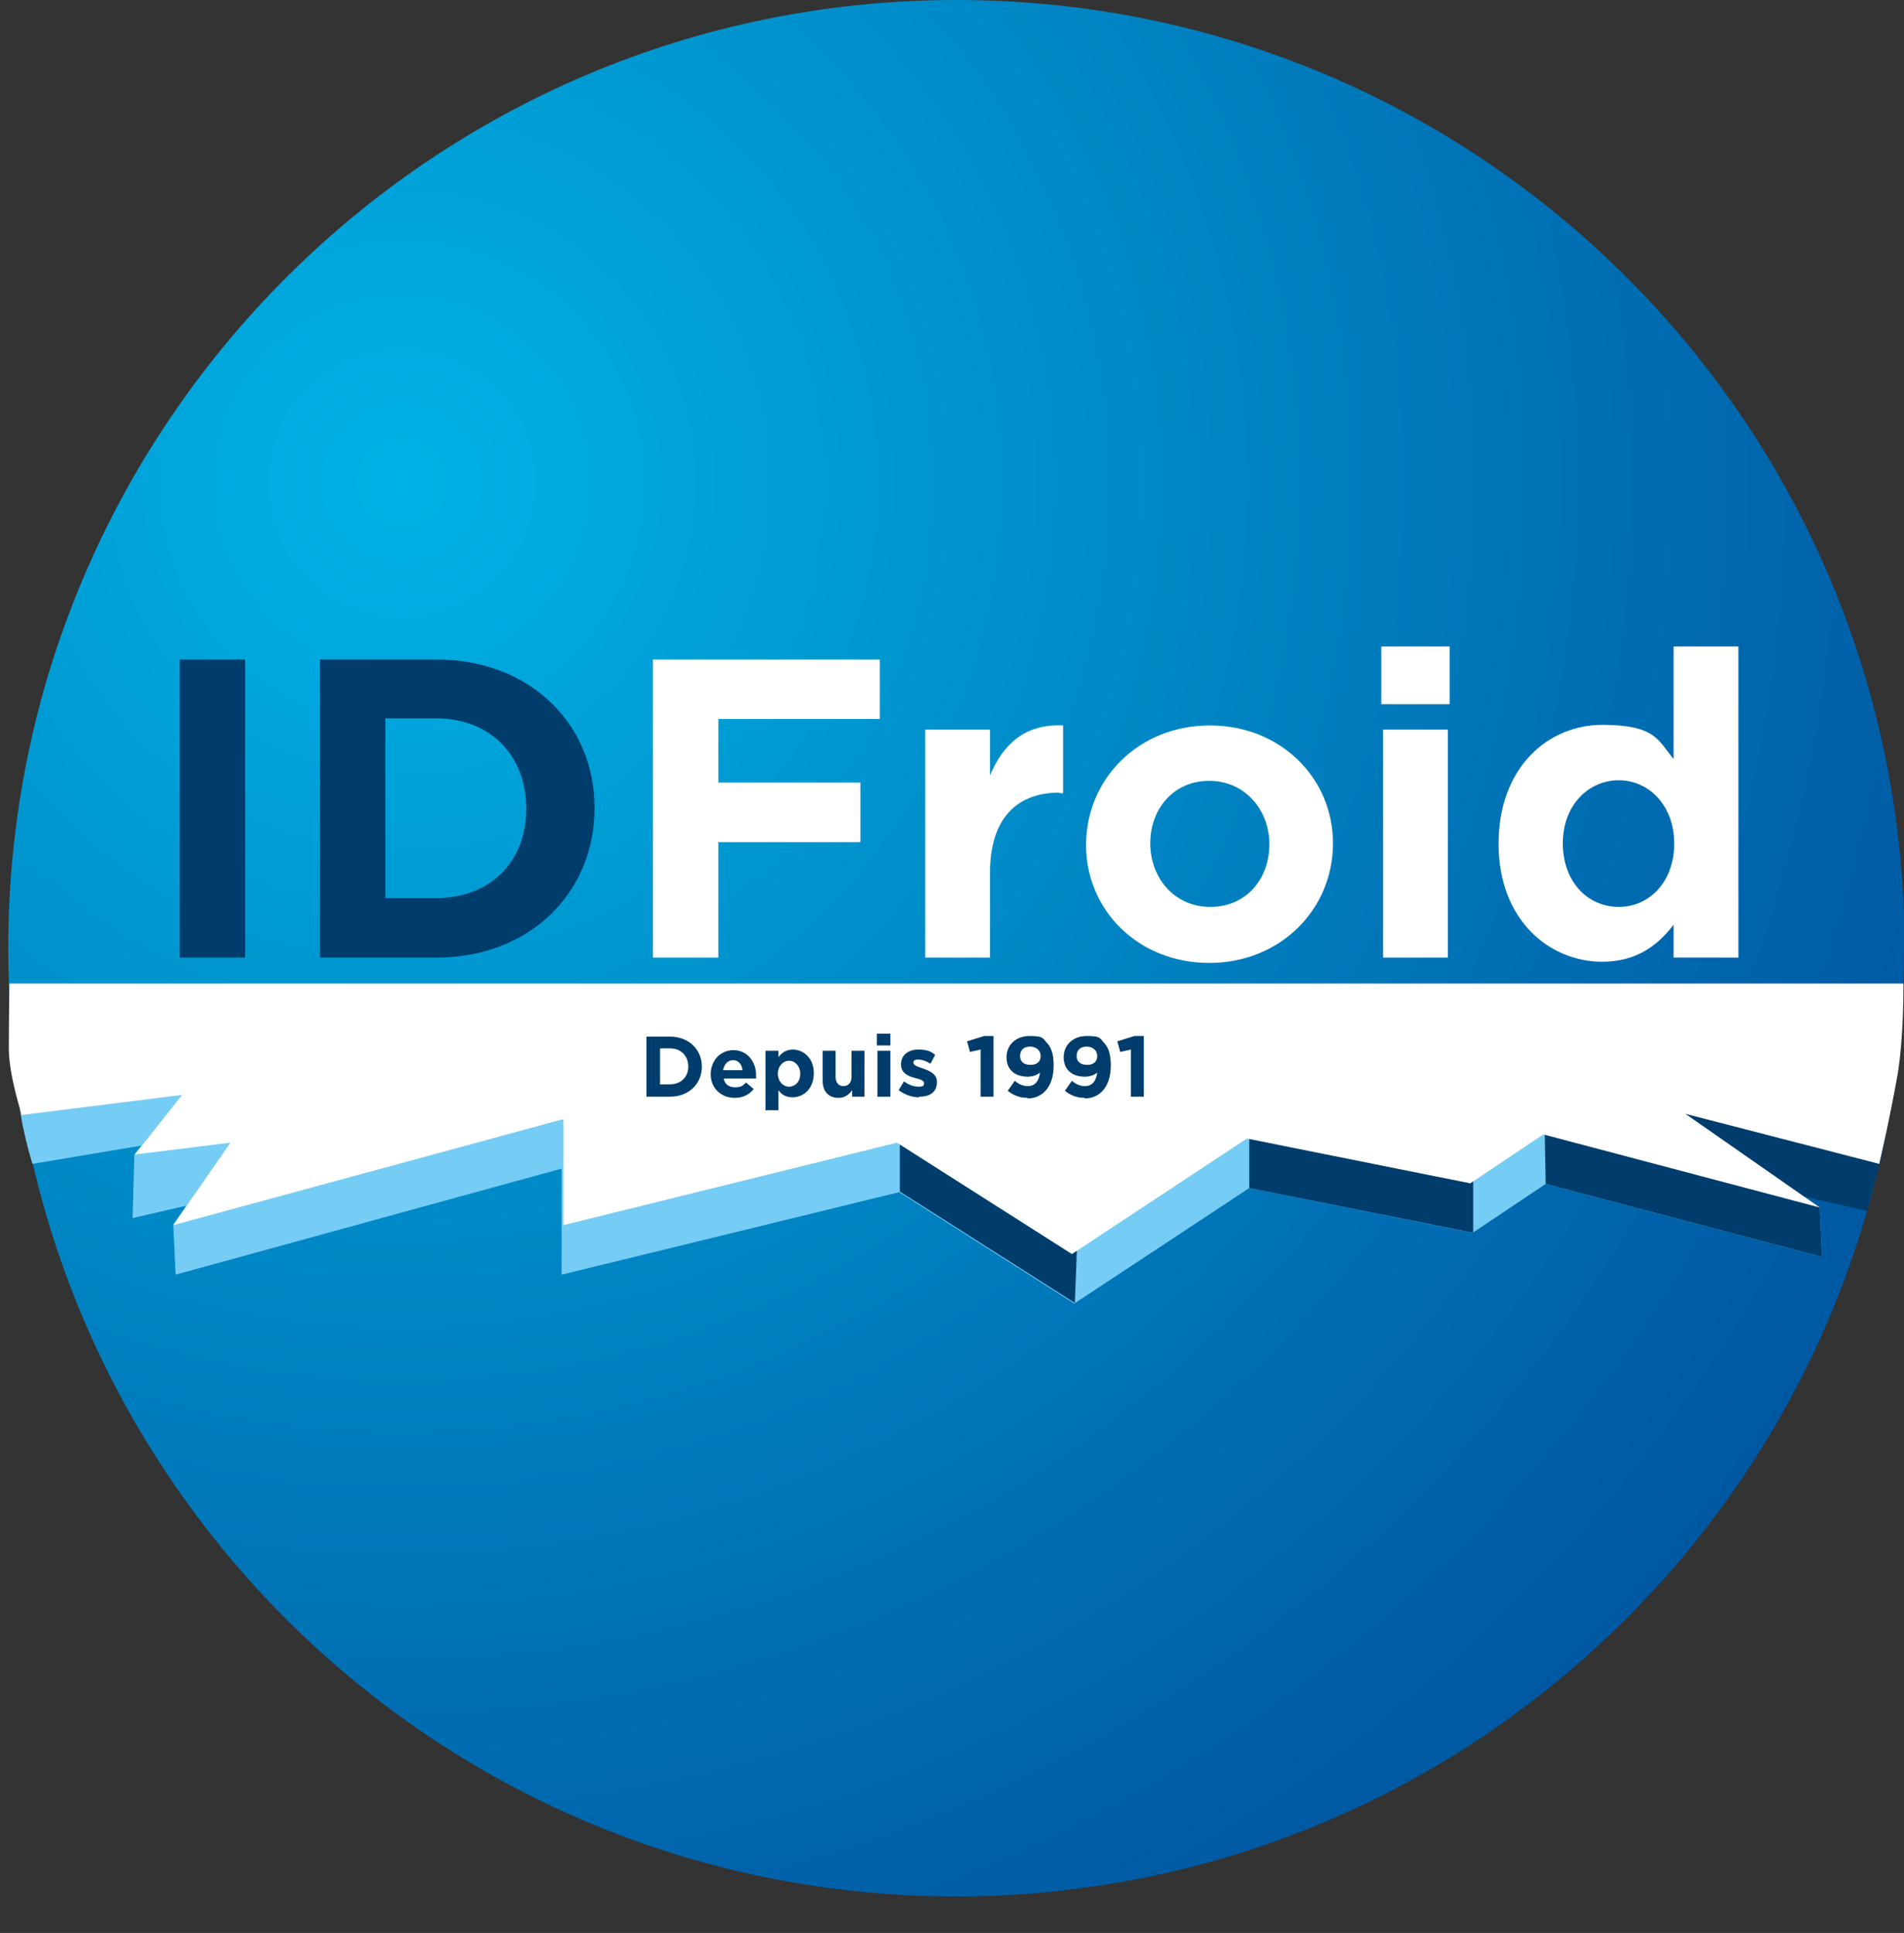 <?xml version="1.0" encoding="UTF-8"?>
<svg xmlns="http://www.w3.org/2000/svg" xmlns:xlink="http://www.w3.org/1999/xlink" version="1.1" viewBox="0 0 323.1 328">
  <rect x="0" y="0" width="323.1" height="328" fill="#333333" stroke="none"/>
  <defs>
    <style>
      .cls-1 {
        fill: url(#radial-gradient);
      }

      .cls-2 {
        fill: #75ccf4;
      }

      .cls-3 {
        fill: #fff;
      }

      .cls-4 {
        fill: #003d6c;
      }
    </style>
    <radialGradient id="radial-gradient" cx="68.2" cy="81.9" fx="68.2" fy="81.9" r="345.1" gradientUnits="userSpaceOnUse">
      <stop offset="0" stop-color="#00b3e6"/>
      <stop offset=".3" stop-color="#0091cc"/>
      <stop offset=".6" stop-color="#006eb3"/>
      <stop offset=".8" stop-color="#0059a3"/>
      <stop offset="1" stop-color="#00529e"/>
    </radialGradient>
  </defs>
  <!-- Generator: Adobe Illustrator 28.7.1, SVG Export Plug-In . SVG Version: 1.2.0 Build 142)  -->
  <g>
    <g id="Calque_1">
      <path class="cls-1" d="M323.1,160.9c0,88.8-72,160.9-160.9,160.9S1.4,249.7,1.4,160.9,73.4,0,162.3,0s160.9,72,160.9,160.9Z"/>
      <path class="cls-2" d="M2,175.4h318.2s-3.1,16.3-3.2,22.9c-.1,6.6-1.1,5.6-1.1,5.6l-9.6-.8,2.5,1.7.4,8.5-46.9-12.4-12.4,8.3-37.9-7.6-29.7,19.6-29.7-18.9-57.3,14v-18l-65.5,18-.4-8.5,2.2-3.2-9.1,2.1.3-10.8,1.2-1.5-18.5,3.1s-2.3-7.4-2.3-11.8c0-4.4-1.3-10.2-1.3-10.2Z"/>
      <path class="cls-4" d="M145.9,175.4h175.1s-.2,15.7-2,22.1c-1.9,6.4-2.1,8-2.1,8l-10.6-2.4,2.5,1.7.4,8.5-46.9-12.4-.2-10.5-12.1,5.6v13.2c0,0-38-7.6-38-7.6v-10.9s-29,14.6-29,14.6l-.6,15.8-29.7-18.9v-8.2c-.1,0-6.7-18.7-6.7-18.7Z"/>
      <path class="cls-3" d="M1.5,166.9h321.5s.1,9-1,15.5c-1.3,7.4-3.1,15.1-3.1,15.1l-32.9-8.5,22.8,15.9-46.9-12.4-12.4,8.3-37.9-7.6-29.7,19.6-29.7-18.9-56.6,14v-18l-66.2,18,9.7-14-16.2,2,8-10.1-27.2,3.4s-2.2-6.8-2.2-11.2c0-4.4.1-11.1.1-11.1Z"/>
      <g>
        <path class="cls-4" d="M30.5,162.5v-50.6h11.1v50.6h-11.1Z"/>
        <path class="cls-4" d="M74,162.5h-19.7v-50.6h19.7c15.9,0,26.9,10.9,26.9,25.2h0c0,14.4-11,25.4-26.9,25.4ZM89.3,137.2c0-9-6.1-15.3-15.3-15.3h-8.6v30.5h8.6c9.1,0,15.3-6.1,15.3-15.1h0Z"/>
        <path class="cls-3" d="M121.9,122v10.8h24.1v10.1h-24.1v19.6h-11.1v-50.6h38.5v10.1h-27.4Z"/>
        <path class="cls-3" d="M179.8,134.5c-7.3,0-11.8,4.4-11.8,13.7v14.3h-11v-38.7h11v7.8c2.2-5.3,5.9-8.8,12.4-8.5v11.5h-.6Z"/>
        <path class="cls-3" d="M205.2,163.4c-12,0-20.9-8.9-20.9-20h0c0-11.3,9-20.3,21-20.3s20.9,8.9,20.9,20h0c0,11.3-9,20.3-21,20.3ZM215.4,143.2c0-5.7-4.1-10.7-10.2-10.7s-10,4.8-10,10.6h0c0,5.9,4.1,10.8,10.2,10.8s10-4.8,10-10.6h0Z"/>
        <path class="cls-3" d="M234.4,119.5v-9.8h11.6v9.8h-11.6ZM234.7,162.5v-38.7h11v38.7h-11Z"/>
        <path class="cls-3" d="M284,162.5v-5.6c-2.7,3.6-6.4,6.3-12.1,6.3-9,0-17.6-7.1-17.6-20h0c0-13.1,8.5-20.2,17.6-20.2s9.5,2.7,12.1,5.8v-19.1h11v52.8h-11ZM284.1,143.1c0-6.4-4.3-10.7-9.4-10.7s-9.5,4.2-9.5,10.7h0c0,6.6,4.3,10.8,9.5,10.8s9.4-4.3,9.4-10.7h0Z"/>
      </g>
      <g>
        <path class="cls-4" d="M113.7,186.1h-4v-10.2h4c3.2,0,5.4,2.2,5.4,5.1h0c0,2.9-2.2,5.1-5.4,5.1ZM116.8,181c0-1.8-1.2-3.1-3.1-3.1h-1.7v6.1h1.7c1.8,0,3.1-1.2,3.1-3h0Z"/>
        <path class="cls-4" d="M128.2,183h-5.4c.2,1,.9,1.5,1.9,1.5s1.3-.2,1.9-.8l1.3,1.1c-.7.9-1.8,1.5-3.2,1.5-2.3,0-4.1-1.6-4.1-4h0c0-2.3,1.6-4.1,3.9-4.1s3.8,2,3.8,4.2h0c0,.2,0,.4,0,.6ZM124.4,179.9c-.9,0-1.5.7-1.7,1.7h3.3c-.1-1-.7-1.7-1.6-1.7Z"/>
        <path class="cls-4" d="M134.5,186.2c-1.2,0-1.9-.5-2.4-1.2v3.4h-2.2v-10.1h2.2v1.1c.5-.7,1.3-1.3,2.4-1.3,1.8,0,3.6,1.4,3.6,4h0c0,2.6-1.7,4.1-3.6,4.1ZM135.8,182.2c0-1.3-.9-2.2-1.9-2.2s-1.9.9-1.9,2.2h0c0,1.3.9,2.2,1.9,2.2s1.9-.8,1.9-2.2h0Z"/>
        <path class="cls-4" d="M144.6,186.1v-1.1c-.5.7-1.2,1.3-2.3,1.3-1.7,0-2.7-1.1-2.7-2.9v-5.1h2.2v4.4c0,1,.5,1.6,1.3,1.6s1.4-.5,1.4-1.6v-4.4h2.2v7.8h-2.2Z"/>
        <path class="cls-4" d="M148.8,177.4v-2h2.3v2h-2.3ZM148.9,186.1v-7.8h2.2v7.8h-2.2Z"/>
        <path class="cls-4" d="M155.9,186.2c-1.1,0-2.3-.4-3.4-1.2l.9-1.5c.8.6,1.7.9,2.5.9s.9-.2.9-.6h0c0-.5-.8-.7-1.6-.9-1.1-.3-2.3-.8-2.3-2.3h0c0-1.6,1.3-2.5,2.9-2.5s2.1.3,2.9.9l-.8,1.5c-.8-.5-1.5-.7-2.1-.7s-.8.2-.8.5h0c0,.5.7.7,1.6,1,1.1.4,2.4.9,2.4,2.3h0c0,1.8-1.3,2.5-3,2.5Z"/>
        <path class="cls-4" d="M167.1,175.8h1.5v10.3h-2.2v-8l-1.8.4-.5-1.8,2.9-.9Z"/>
        <path class="cls-4" d="M174.4,186.3c-1.5,0-2.5-.5-3.4-1.2l1.2-1.7c.7.6,1.4.9,2.2.9,1.3,0,1.9-.9,2.1-2.3-.5.4-1.2.7-2.1.7-2.2,0-3.6-1.2-3.6-3.3s1.6-3.6,3.9-3.6,2.2.3,2.9,1.1c.7.7,1.2,1.8,1.2,3.9,0,3.3-1.6,5.6-4.5,5.6ZM174.8,177.6c-1.1,0-1.7.6-1.7,1.6s.7,1.5,1.8,1.5,1.7-.6,1.7-1.5-.7-1.6-1.8-1.6Z"/>
        <path class="cls-4" d="M184.1,186.3c-1.5,0-2.5-.5-3.4-1.2l1.2-1.7c.7.6,1.4.9,2.2.9,1.3,0,1.9-.9,2.1-2.3-.5.4-1.2.7-2.1.7-2.2,0-3.6-1.2-3.6-3.3s1.6-3.6,3.9-3.6,2.2.3,2.9,1.1c.7.7,1.2,1.8,1.2,3.9,0,3.3-1.6,5.6-4.5,5.6ZM184.4,177.6c-1.1,0-1.7.6-1.7,1.6s.7,1.5,1.8,1.5,1.7-.6,1.7-1.5-.7-1.6-1.8-1.6Z"/>
        <path class="cls-4" d="M192.6,175.8h1.5v10.3h-2.2v-8l-1.8.4-.5-1.8,2.9-.9Z"/>
      </g>
    </g>
  </g>
</svg>
